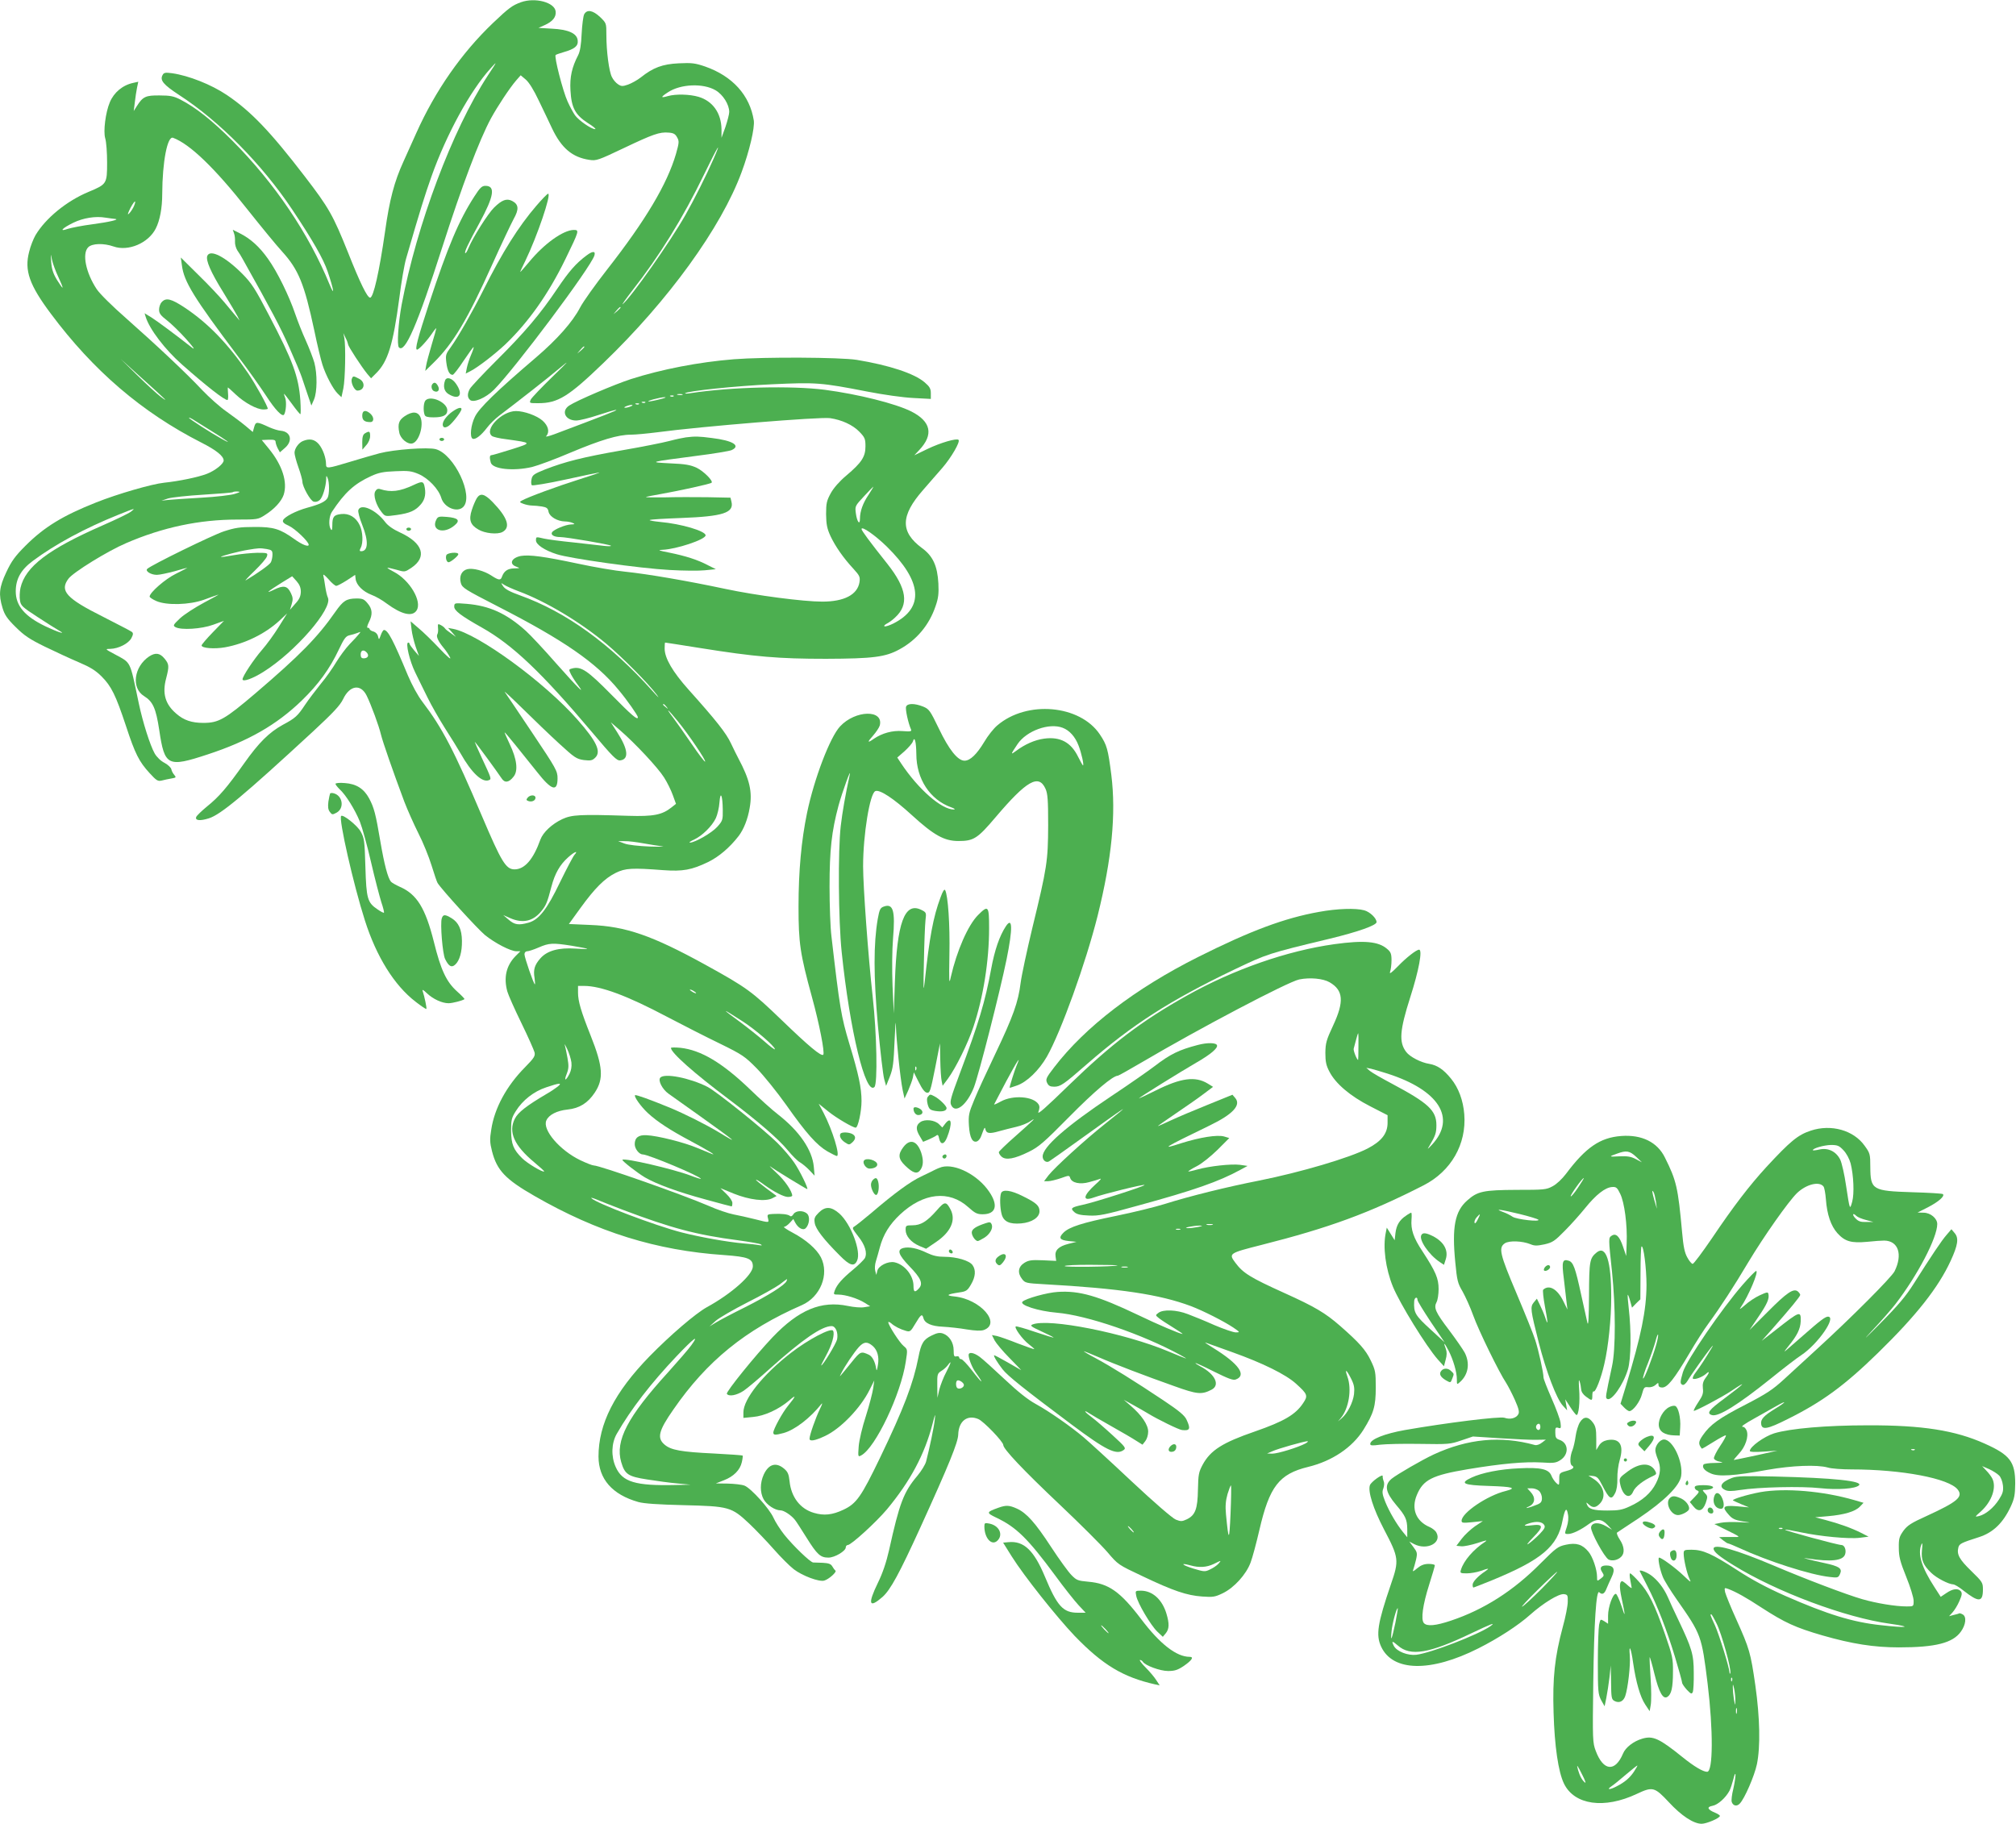 <?xml version="1.0" standalone="no"?>
<!DOCTYPE svg PUBLIC "-//W3C//DTD SVG 20010904//EN"
 "http://www.w3.org/TR/2001/REC-SVG-20010904/DTD/svg10.dtd">
<svg version="1.0" xmlns="http://www.w3.org/2000/svg"
 width="1280pt" height="1158pt" viewBox="0 0 1280 1158"
 preserveAspectRatio="xMidYMid meet">
<g transform="translate(0,1158) scale(0.1,-0.1)"
fill="#4caf50" stroke="none">
<path d="M3308 11566 c-55 -20 -76 -35 -178 -132 -199 -190 -366 -429 -487
-699 -22 -49 -59 -130 -81 -180 -59 -129 -89 -244 -117 -444 -37 -257 -74
-421 -95 -421 -18 0 -63 92 -140 286 -95 237 -122 285 -275 484 -217 283 -342
414 -495 517 -98 66 -242 123 -347 138 -44 6 -53 4 -61 -12 -18 -33 6 -61 105
-126 254 -164 528 -442 718 -727 131 -196 198 -314 225 -393 40 -118 47 -167
12 -82 -132 323 -349 643 -616 911 -129 129 -232 211 -331 262 -41 21 -64 26
-131 26 -89 1 -107 -7 -146 -69 l-19 -30 7 55 c3 30 10 72 14 93 l8 38 -31 -7
c-68 -14 -124 -61 -150 -124 -27 -64 -42 -184 -29 -228 7 -22 12 -91 12 -154
0 -135 -2 -138 -117 -186 -140 -58 -274 -168 -338 -276 -13 -23 -32 -70 -40
-105 -31 -118 1 -210 138 -393 270 -362 578 -626 955 -818 95 -48 142 -86 142
-114 0 -21 -54 -64 -105 -84 -56 -22 -178 -47 -273 -57 -78 -8 -295 -71 -431
-125 -212 -84 -330 -156 -449 -275 -67 -67 -89 -98 -122 -168 -45 -96 -50
-141 -24 -227 13 -43 29 -68 82 -120 55 -55 89 -78 187 -126 66 -32 163 -77
215 -99 73 -31 107 -52 145 -90 62 -62 90 -119 155 -315 58 -177 83 -226 150
-299 43 -47 52 -53 77 -47 15 4 43 10 61 13 30 5 32 7 19 22 -8 9 -17 25 -19
36 -2 11 -21 29 -43 41 -24 12 -49 36 -63 60 -29 52 -75 196 -101 319 -58 276
-47 253 -151 310 -64 34 -64 35 -30 35 52 1 116 34 134 68 12 23 13 32 3 40
-6 5 -89 48 -183 96 -234 117 -277 165 -219 242 31 41 248 175 365 225 233
101 466 150 706 150 127 0 133 1 175 28 61 38 106 88 120 129 26 80 -8 188
-94 293 l-45 55 44 2 c36 1 44 -2 44 -16 1 -9 7 -27 14 -40 l13 -24 31 27 c53
45 39 104 -25 110 -16 1 -48 11 -73 22 -80 37 -86 37 -96 2 l-9 -32 -45 38
c-25 21 -80 62 -122 92 -42 29 -111 91 -154 136 -101 108 -293 288 -482 455
-89 78 -168 156 -188 186 -69 104 -94 226 -54 266 25 25 98 27 161 5 93 -33
221 21 268 114 26 51 41 130 41 219 1 206 33 371 69 357 107 -40 264 -191 473
-456 85 -107 184 -228 220 -267 104 -115 140 -204 203 -498 19 -93 43 -191 52
-219 21 -67 69 -158 98 -185 l23 -22 12 56 c12 58 16 270 6 321 l-6 30 14 -30
c9 -16 15 -35 16 -41 0 -13 86 -144 122 -188 l24 -28 32 32 c75 74 108 183
147 475 13 105 33 219 44 255 91 314 117 396 161 521 95 267 246 543 374 684
45 50 45 49 -17 -45 -225 -345 -450 -944 -547 -1455 -21 -115 -31 -258 -17
-271 38 -39 117 143 275 636 125 390 235 681 309 818 42 77 118 192 160 241
l29 33 32 -27 c21 -18 51 -66 83 -134 28 -58 66 -137 84 -176 60 -126 129
-184 237 -200 44 -7 57 -2 215 73 189 90 231 105 288 100 31 -2 43 -9 54 -30
14 -24 13 -34 -7 -105 -56 -192 -193 -422 -437 -734 -75 -96 -153 -205 -172
-242 -48 -92 -146 -202 -279 -316 -251 -214 -364 -324 -389 -378 -26 -53 -33
-127 -15 -138 16 -10 55 20 92 69 18 24 53 58 78 77 124 94 312 241 384 302
67 56 58 46 -46 -55 -70 -68 -132 -133 -138 -145 -10 -23 -10 -23 48 -23 124
0 191 41 413 255 412 396 749 861 878 1213 49 132 84 281 77 327 -25 160 -135
282 -310 343 -62 21 -83 24 -166 20 -104 -5 -163 -27 -242 -90 -22 -17 -58
-37 -80 -45 -35 -12 -43 -12 -64 2 -13 8 -31 29 -39 46 -18 35 -35 161 -35
268 0 74 0 74 -40 113 -46 43 -83 50 -101 17 -6 -12 -13 -67 -16 -123 -3 -70
-10 -112 -22 -136 -40 -77 -54 -139 -49 -224 6 -110 30 -155 110 -207 34 -21
55 -39 47 -39 -25 0 -104 55 -128 88 -12 17 -33 56 -47 87 -30 65 -87 287 -76
296 4 3 27 11 51 18 70 20 93 39 89 74 -4 45 -59 70 -165 75 l-84 5 38 17 c52
23 75 52 71 87 -6 58 -130 91 -220 59z m1235 -559 c48 -28 87 -91 87 -138 0
-14 -11 -56 -24 -95 l-25 -69 0 55 c-2 103 -56 178 -145 205 -57 17 -146 19
-195 5 -48 -14 -48 -7 0 24 80 53 223 59 302 13z m-14 -439 c-43 -99 -122
-256 -177 -353 -97 -171 -343 -520 -398 -566 -9 -8 17 30 59 84 177 226 323
463 457 739 87 179 117 228 59 96z m-3683 -306 c-8 -15 -21 -34 -30 -41 -8 -7
-2 10 12 38 15 28 28 46 30 41 2 -5 -4 -22 -12 -38z m-116 -72 c35 -3 -37 -20
-143 -34 -63 -8 -133 -22 -156 -29 -59 -21 -37 4 35 39 62 30 140 43 204 32
25 -4 52 -7 60 -8z m-360 -368 c17 -36 29 -66 27 -68 -2 -2 -18 21 -36 50 -24
40 -33 69 -36 113 -4 57 -4 57 5 14 5 -24 23 -73 40 -109z m3570 -195 c0 -2
-10 -12 -22 -23 l-23 -19 19 23 c18 21 26 27 26 19z m-230 -250 c0 -2 -10 -12
-22 -23 l-23 -19 19 23 c18 21 26 27 26 19z m-2665 -330 c11 -11 0 -5 -25 14
-25 19 -92 81 -150 138 l-105 103 130 -118 c72 -64 139 -126 150 -137z m295
-202 c104 -64 144 -94 65 -50 -67 37 -205 126 -205 132 0 3 10 -1 23 -9 12 -8
65 -41 117 -73z m150 -401 c-25 -8 -119 -19 -210 -24 -91 -5 -185 -12 -210
-14 l-45 -5 42 14 c23 7 124 18 224 24 100 6 185 13 187 16 3 3 17 5 31 4 20
-1 16 -4 -19 -15z m-659 -113 c-14 -11 -93 -49 -175 -85 -350 -153 -495 -264
-526 -399 -5 -24 -7 -60 -3 -80 5 -33 15 -42 112 -105 58 -38 120 -77 136 -86
52 -29 -11 -9 -90 29 -128 62 -185 129 -185 220 0 79 33 138 109 194 141 105
330 207 541 292 110 44 113 45 81 20z"/>
<path d="M3012 10333 c-100 -155 -168 -318 -287 -678 -74 -226 -92 -295 -77
-295 12 0 65 58 96 104 14 21 26 35 26 31 0 -4 -13 -50 -29 -103 -16 -54 -32
-113 -35 -132 l-6 -35 51 50 c127 124 217 276 374 625 58 129 120 259 136 289
35 62 33 93 -9 115 -35 18 -65 7 -115 -42 -38 -37 -134 -188 -163 -258 -8 -20
-17 -34 -20 -31 -7 6 19 61 90 191 93 171 103 236 38 236 -22 0 -34 -11 -70
-67z"/>
<path d="M3405 10273 c-112 -130 -216 -295 -335 -533 -72 -143 -161 -299 -207
-363 -33 -45 -35 -51 -29 -100 7 -53 20 -77 40 -77 6 0 38 41 70 90 33 49 61
88 63 86 2 -2 -5 -24 -16 -49 -11 -25 -23 -63 -27 -83 l-7 -36 29 15 c49 25
156 108 223 171 148 142 274 321 381 541 88 181 89 185 53 185 -67 -1 -188
-87 -284 -204 -30 -36 -55 -64 -56 -63 -1 1 14 34 33 72 74 153 167 425 144
425 -5 0 -39 -35 -75 -77z"/>
<path d="M1486 10098 c5 -13 7 -36 6 -53 -1 -16 6 -41 15 -55 10 -14 25 -38
34 -55 186 -332 239 -432 295 -559 37 -83 73 -169 80 -191 7 -22 24 -71 37
-110 l24 -70 17 39 c20 48 21 161 2 233 -8 28 -32 91 -54 140 -22 48 -52 124
-67 168 -39 115 -114 269 -173 351 -55 78 -112 129 -180 163 l-44 22 8 -23z"/>
<path d="M3724 9958 c-67 -50 -110 -99 -185 -210 -108 -161 -206 -277 -388
-458 -85 -85 -161 -166 -168 -179 -17 -31 -16 -56 2 -71 23 -19 100 14 151 65
133 134 615 777 638 853 9 29 -12 29 -50 0z"/>
<path d="M1316 9955 c-10 -28 21 -101 101 -230 44 -71 85 -141 92 -155 l12
-25 -21 25 c-12 14 -45 54 -75 90 -30 36 -104 115 -166 175 l-111 110 7 -50
c13 -104 76 -205 354 -575 65 -85 145 -199 180 -252 58 -90 104 -138 115 -120
12 20 16 80 7 105 -6 15 -9 27 -8 27 2 0 25 -29 51 -65 26 -36 50 -65 53 -65
3 0 3 39 0 88 -11 151 -47 250 -199 540 -87 168 -111 204 -167 261 -109 110
-207 161 -225 116z"/>
<path d="M1027 9662 c-10 -10 -17 -32 -17 -48 0 -24 10 -37 50 -68 27 -21 82
-74 122 -119 45 -51 60 -71 38 -55 -103 81 -220 168 -258 192 l-44 27 7 -23
c24 -78 123 -208 231 -303 154 -136 268 -225 288 -225 4 0 6 18 4 40 -2 22 -2
40 -1 40 1 0 24 -20 50 -45 55 -52 134 -95 175 -95 15 0 28 2 28 5 0 16 -77
155 -126 227 -126 185 -253 316 -400 414 -86 57 -120 66 -147 36z"/>
<path d="M4660 9299 c-225 -18 -460 -64 -654 -126 -102 -33 -344 -136 -392
-168 -53 -35 -25 -95 44 -95 21 0 85 16 142 35 58 19 108 34 113 32 8 -2 -77
-35 -393 -154 -36 -13 -59 -19 -52 -12 23 25 14 65 -23 98 -36 32 -117 61
-169 61 -90 0 -203 -117 -153 -158 7 -6 48 -16 92 -21 165 -23 165 -22 33 -64
-64 -20 -121 -37 -127 -37 -12 0 -14 -14 -5 -47 11 -42 144 -56 263 -28 36 9
145 49 243 91 193 81 303 114 383 114 28 0 103 7 166 15 285 38 1035 99 1099
90 75 -11 144 -43 185 -85 36 -37 40 -46 40 -94 0 -66 -24 -103 -121 -185 -43
-36 -80 -78 -99 -112 -26 -48 -30 -63 -30 -134 1 -65 6 -91 28 -139 31 -66 82
-139 146 -208 39 -43 43 -51 38 -85 -13 -79 -97 -123 -236 -123 -120 0 -420
39 -617 81 -235 50 -490 94 -634 109 -63 6 -198 29 -300 51 -217 46 -308 58
-363 49 -60 -12 -77 -51 -29 -68 26 -10 25 -10 -14 -11 -41 -1 -64 -17 -77
-53 -8 -24 -20 -23 -65 6 -47 32 -120 51 -155 42 -36 -9 -53 -45 -41 -88 9
-31 26 -41 234 -148 418 -214 625 -357 767 -530 54 -64 123 -163 123 -174 0
-22 -39 12 -168 143 -152 154 -192 181 -248 167 -24 -6 -24 -7 -8 -39 9 -17
29 -48 43 -66 54 -73 -4 -14 -138 137 -76 87 -163 180 -192 206 -122 110 -230
160 -377 172 -76 6 -77 6 -78 -17 -1 -26 43 -59 176 -134 194 -109 379 -285
698 -663 133 -158 158 -183 180 -180 57 7 50 71 -19 178 l-41 64 59 -51 c96
-83 240 -237 279 -299 20 -31 45 -82 56 -113 l20 -55 -29 -23 c-59 -47 -115
-58 -273 -53 -310 10 -359 7 -420 -21 -66 -31 -122 -84 -139 -130 -45 -126
-100 -189 -164 -189 -55 0 -83 47 -206 336 -177 417 -253 563 -379 728 -28 36
-66 106 -92 167 -93 224 -127 289 -152 289 -5 0 -14 -15 -20 -32 -12 -32 -12
-32 -18 -8 -3 14 -15 26 -28 30 -13 3 -24 10 -25 15 -1 6 -7 10 -13 9 -6 -1
-2 15 8 35 25 49 23 84 -8 120 -22 27 -32 31 -72 31 -63 -1 -83 -14 -133 -85
-112 -161 -225 -276 -507 -517 -195 -166 -234 -188 -331 -188 -74 0 -124 17
-171 58 -71 60 -91 129 -65 225 20 78 19 90 -11 126 -29 35 -57 39 -97 13 -97
-65 -115 -201 -32 -252 56 -35 75 -77 96 -215 34 -230 53 -239 308 -155 256
84 437 187 598 343 105 102 177 201 234 322 33 70 45 86 67 91 15 3 38 10 51
15 22 9 23 9 10 -7 -8 -10 -34 -39 -59 -64 -25 -26 -63 -78 -85 -114 -22 -37
-66 -100 -99 -139 -32 -40 -77 -99 -99 -132 -47 -71 -62 -85 -141 -127 -87
-48 -152 -112 -246 -245 -110 -155 -159 -212 -236 -274 -34 -28 -65 -58 -68
-66 -9 -23 23 -27 80 -9 76 24 221 145 663 553 127 118 170 164 189 203 42 89
112 100 150 23 28 -57 78 -192 91 -248 12 -48 74 -227 148 -425 20 -52 60
-142 89 -200 30 -58 67 -150 84 -205 17 -55 34 -105 38 -111 23 -39 255 -293
301 -331 63 -51 163 -103 200 -103 l25 0 -32 -32 c-58 -60 -75 -135 -51 -223
6 -22 46 -112 89 -200 43 -88 80 -172 84 -187 5 -23 -3 -36 -60 -94 -118 -119
-195 -261 -215 -397 -10 -60 -9 -82 5 -137 31 -121 85 -178 270 -284 398 -229
773 -346 1204 -375 152 -11 182 -23 182 -72 0 -53 -136 -174 -292 -259 -72
-40 -232 -177 -364 -312 -223 -229 -324 -429 -324 -637 1 -142 87 -241 253
-288 36 -10 124 -16 287 -20 289 -7 304 -11 417 -117 43 -41 113 -114 156
-163 43 -49 100 -106 127 -127 55 -42 160 -81 193 -72 29 8 83 56 71 64 -5 4
-14 16 -20 27 -9 15 -23 20 -60 22 -27 1 -54 2 -61 2 -18 1 -127 106 -183 176
-27 34 -58 83 -69 108 -25 57 -143 188 -184 204 -18 7 -66 12 -107 13 l-75 1
51 20 c62 24 103 65 114 115 5 21 7 40 5 42 -2 2 -84 8 -182 13 -210 10 -273
22 -313 56 -50 42 -39 88 56 224 212 307 457 506 815 662 118 52 176 196 121
304 -27 52 -94 111 -179 156 -38 20 -62 37 -55 37 7 0 23 11 36 25 l23 25 12
-23 c19 -35 50 -52 67 -35 23 23 28 73 9 91 -23 23 -72 22 -87 -2 -8 -13 -16
-17 -23 -11 -13 10 -51 15 -108 12 -35 -2 -37 -4 -31 -27 7 -30 11 -30 -84 -6
-43 11 -103 24 -134 30 -32 6 -104 30 -160 55 -162 70 -690 256 -728 256 -9 0
-47 15 -85 33 -131 63 -243 194 -216 253 16 36 67 62 135 69 75 8 128 41 172
107 58 87 53 165 -26 363 -61 153 -80 218 -80 272 l0 43 38 0 c107 0 274 -62
527 -196 99 -52 250 -129 335 -170 145 -71 160 -82 235 -158 44 -45 128 -149
187 -232 128 -182 195 -256 262 -295 28 -16 55 -29 59 -29 23 0 -27 164 -84
274 l-31 58 62 -50 c51 -41 155 -102 173 -102 15 0 37 103 37 169 0 83 -18
169 -78 366 -51 171 -60 221 -113 680 -7 55 -12 197 -12 315 0 232 13 351 57
515 23 84 83 250 71 195 -28 -130 -46 -232 -57 -325 -18 -155 -15 -599 6 -800
52 -501 152 -912 208 -857 21 21 15 339 -11 572 -29 262 -61 701 -61 830 0
200 43 464 78 477 28 11 115 -46 232 -153 140 -128 206 -164 295 -164 97 0
121 15 237 152 197 232 273 275 316 180 14 -31 17 -70 17 -232 -1 -228 -7
-268 -100 -650 -35 -146 -69 -304 -75 -352 -15 -121 -47 -211 -160 -448 -54
-113 -115 -245 -135 -295 -34 -82 -37 -96 -33 -163 5 -77 23 -110 52 -99 9 4
21 19 26 34 21 58 23 60 27 41 6 -25 26 -28 85 -11 29 8 79 21 110 28 31 7 72
23 90 36 44 30 23 9 -97 -97 -55 -48 -101 -93 -103 -99 -1 -6 6 -19 17 -29 27
-24 81 -15 174 31 63 31 96 60 257 223 159 161 276 260 308 260 4 0 75 40 157
88 356 210 922 508 994 523 68 14 152 6 193 -18 88 -51 93 -123 22 -275 -43
-92 -48 -111 -49 -173 0 -55 5 -80 25 -118 39 -77 132 -156 259 -221 l111 -57
0 -48 c0 -68 -38 -117 -126 -163 -116 -60 -425 -151 -689 -204 -204 -40 -439
-98 -601 -149 -61 -19 -199 -53 -307 -75 -215 -44 -298 -70 -335 -107 -33 -33
-24 -47 34 -53 l49 -5 -52 -13 c-62 -16 -87 -41 -81 -80 l4 -28 -86 4 c-72 3
-90 0 -117 -17 -39 -25 -44 -64 -13 -103 18 -24 27 -26 137 -32 486 -27 736
-65 934 -139 79 -30 209 -96 269 -136 44 -30 44 -31 16 -31 -15 0 -76 21 -135
46 -58 26 -134 57 -169 70 -72 28 -157 31 -187 8 -20 -15 -20 -15 5 -35 14
-11 54 -37 90 -59 36 -22 62 -40 58 -40 -15 0 -157 60 -281 120 -258 123 -374
156 -511 147 -68 -4 -204 -42 -224 -62 -21 -21 100 -60 218 -70 190 -16 544
-137 785 -269 60 -33 49 -29 -76 23 -278 117 -763 213 -864 171 -17 -7 -7 -14
58 -44 42 -19 77 -37 77 -39 0 -2 -52 14 -115 35 -64 22 -120 38 -125 36 -14
-5 42 -83 82 -113 21 -16 36 -30 35 -31 -2 -2 -49 15 -105 36 -55 22 -115 43
-132 47 l-32 6 17 -34 c10 -18 52 -69 94 -111 42 -43 76 -78 75 -78 0 0 -39
22 -85 49 -46 26 -85 47 -87 46 -5 -5 20 -46 54 -90 32 -41 137 -125 439 -351
217 -162 283 -195 329 -161 17 12 11 20 -71 95 -49 45 -108 96 -131 113 -44
32 -58 52 -19 27 12 -8 76 -46 142 -83 66 -37 138 -79 159 -93 l40 -25 18 23
c10 13 18 38 18 60 0 43 -41 104 -112 165 l-43 37 60 -33 c33 -18 76 -43 96
-55 59 -36 193 -102 214 -104 51 -6 56 8 28 67 -12 26 -48 56 -147 122 -178
119 -334 216 -431 268 -44 23 -77 43 -73 43 3 0 44 -16 90 -36 105 -46 302
-121 483 -185 147 -53 175 -55 237 -23 57 29 23 100 -72 149 -17 9 -30 18 -30
20 0 3 53 -21 118 -54 89 -44 122 -57 138 -50 72 26 19 100 -141 199 -38 23
-61 39 -50 35 11 -4 88 -32 170 -61 193 -69 339 -141 404 -200 73 -66 77 -76
45 -123 -48 -73 -122 -116 -306 -180 -206 -71 -282 -119 -332 -211 -25 -47
-28 -62 -30 -158 -2 -124 -17 -163 -71 -189 -30 -14 -38 -14 -69 -2 -21 8
-140 111 -283 245 -136 128 -273 253 -303 278 -80 68 -219 165 -303 211 -50
27 -114 78 -199 158 -68 64 -140 129 -158 142 -37 27 -70 33 -70 11 0 -24 23
-81 45 -111 59 -82 42 -72 -25 15 -30 39 -60 70 -67 70 -7 0 -13 5 -13 11 0 6
-8 9 -17 7 -15 -4 -18 2 -18 38 0 50 -28 93 -68 107 -21 7 -38 4 -72 -13 -52
-25 -67 -50 -84 -139 -32 -164 -93 -324 -243 -636 -120 -249 -150 -292 -233
-331 -70 -33 -123 -39 -187 -20 -87 25 -145 100 -155 202 -5 44 -11 59 -35 79
-51 43 -98 29 -129 -38 -24 -53 -24 -113 -1 -156 20 -36 72 -71 108 -71 21 0
67 -30 91 -60 7 -8 40 -59 73 -112 68 -109 89 -128 140 -128 40 0 110 42 110
65 0 8 6 15 13 15 21 0 179 144 248 226 148 178 240 349 290 544 17 66 19 69
14 25 -5 -46 -33 -180 -55 -265 -5 -19 -30 -60 -55 -90 -88 -104 -114 -174
-180 -472 -18 -79 -41 -147 -71 -208 -66 -136 -57 -165 29 -90 51 45 108 151
240 440 183 402 240 542 241 592 3 85 57 127 127 98 34 -14 159 -144 159 -165
0 -25 124 -157 360 -380 128 -121 263 -256 301 -300 68 -80 68 -80 223 -153
197 -94 282 -122 378 -129 70 -5 82 -3 132 21 72 35 148 119 176 194 12 31 37
125 56 207 64 277 125 356 310 401 152 37 280 123 351 236 65 105 78 149 78
268 0 97 -2 110 -32 172 -32 67 -73 113 -194 219 -94 82 -159 121 -354 209
-219 99 -263 127 -312 193 -43 58 -40 60 165 112 431 109 687 203 1031 379
174 89 273 261 258 451 -7 88 -36 167 -84 226 -48 59 -87 85 -138 94 -53 8
-124 45 -147 76 -47 62 -41 137 26 347 55 171 79 302 56 302 -17 0 -82 -51
-133 -104 -43 -44 -57 -54 -51 -36 5 14 9 47 9 73 0 41 -5 53 -28 72 -55 48
-147 56 -335 30 -300 -42 -639 -160 -937 -327 -286 -160 -478 -306 -747 -567
-148 -144 -203 -193 -195 -171 8 22 9 35 1 48 -32 51 -162 61 -240 18 -25 -14
-44 -22 -42 -18 2 4 36 69 76 145 72 134 98 174 66 100 -12 -29 -43 -127 -44
-140 0 -1 20 5 45 14 64 21 142 97 192 184 90 159 246 592 322 894 90 361 118
646 87 895 -21 164 -28 190 -73 257 -126 188 -463 218 -651 57 -23 -19 -61
-67 -83 -105 -47 -78 -89 -119 -125 -119 -43 0 -99 70 -163 204 -56 116 -62
124 -101 140 -53 21 -99 21 -107 -1 -6 -15 13 -103 31 -144 6 -13 -2 -15 -54
-11 -64 5 -129 -13 -182 -49 -42 -30 -43 -22 -4 21 19 22 38 50 42 64 25 102
-155 98 -252 -6 -64 -68 -165 -333 -210 -550 -36 -174 -54 -368 -54 -595 0
-231 10 -299 85 -573 47 -170 83 -355 72 -367 -13 -12 -92 54 -264 220 -189
182 -221 206 -484 351 -338 186 -505 244 -730 253 l-137 6 73 101 c92 127 154
189 225 224 61 30 104 32 301 17 125 -9 180 1 286 52 67 33 136 91 193 165 32
42 58 107 70 179 18 102 0 179 -72 314 -9 17 -30 59 -47 95 -30 65 -96 148
-269 341 -101 113 -152 200 -152 261 0 21 1 38 3 38 2 0 100 -15 218 -34 357
-57 502 -69 804 -69 299 1 377 11 466 60 109 59 189 155 229 274 18 51 21 80
18 144 -6 112 -35 175 -104 225 -139 103 -137 205 7 369 35 41 90 103 122 140
57 66 115 166 103 178 -12 12 -115 -18 -198 -58 l-83 -40 31 33 c93 98 76 182
-51 246 -101 50 -336 109 -548 137 -210 27 -596 18 -850 -21 -23 -4 -40 -4
-37 -1 13 14 325 47 552 57 279 13 311 11 603 -46 102 -20 229 -38 293 -41
l112 -6 0 36 c0 29 -7 42 -40 70 -66 56 -224 108 -430 142 -106 17 -588 19
-780 4z m-327 -226 c-7 -2 -21 -2 -30 0 -10 3 -4 5 12 5 17 0 24 -2 18 -5z
m-56 -9 c-3 -3 -12 -4 -19 -1 -8 3 -5 6 6 6 11 1 17 -2 13 -5z m-87 -19 c-30
-8 -62 -14 -70 -14 -24 1 72 27 100 27 14 0 0 -6 -30 -13z m-93 -21 c-3 -3
-12 -4 -19 -1 -8 3 -5 6 6 6 11 1 17 -2 13 -5z m-40 -10 c-3 -3 -12 -4 -19 -1
-8 3 -5 6 6 6 11 1 17 -2 13 -5z m-52 -14 c-11 -5 -27 -9 -35 -9 -9 0 -8 4 5
9 11 5 27 9 35 9 9 0 8 -4 -5 -9z m1510 -561 c-36 -53 -55 -105 -55 -153 0
-44 -19 -19 -26 35 -6 45 -5 47 51 107 31 34 59 62 60 62 2 0 -12 -23 -30 -51z
m115 -329 c226 -222 240 -389 42 -489 -24 -12 -49 -20 -55 -18 -7 2 -1 9 13
17 14 7 38 24 53 39 90 82 75 184 -49 341 -110 138 -164 211 -164 221 0 21 86
-39 160 -111z m-2338 -284 c175 -65 393 -196 558 -334 102 -86 264 -249 319
-322 21 -28 12 -20 -24 20 -270 302 -551 505 -844 610 -62 22 -95 40 -106 57
-16 24 -16 24 7 9 13 -8 53 -26 90 -40z m-962 -391 c15 -18 5 -35 -21 -35 -14
0 -19 7 -19 25 0 28 21 33 40 10z m1901 -342 c13 -16 12 -17 -3 -4 -10 7 -18
15 -18 17 0 8 8 3 21 -13z m73 -93 c70 -86 180 -249 173 -256 -3 -3 -42 48
-86 113 -44 65 -97 139 -117 166 -55 72 -34 56 30 -23z m2443 -41 c43 -16 80
-57 101 -113 18 -46 36 -126 28 -126 -2 0 -16 25 -31 55 -45 92 -114 129 -216
115 -59 -8 -122 -36 -178 -78 -36 -27 -35 -23 10 44 57 84 200 136 286 103z
m-929 -167 c0 -158 87 -290 221 -338 20 -7 28 -13 18 -14 -78 -1 -225 127
-335 292 l-25 38 46 40 c25 23 49 50 53 62 11 37 21 0 22 -80z m-1229 -354 c1
-64 -1 -70 -35 -108 -35 -39 -142 -100 -173 -100 -9 0 3 9 26 19 51 24 113 84
138 136 10 22 21 67 23 100 6 78 20 46 21 -47z m-503 -213 c44 -8 97 -16 119
-19 22 -2 -14 -3 -80 -1 -72 3 -136 10 -160 19 l-40 15 41 0 c23 1 77 -6 120
-14z m-438 -72 c-9 -10 -50 -88 -92 -174 -84 -175 -135 -240 -202 -258 -61
-17 -87 -13 -124 19 l-35 30 45 -20 c78 -34 143 -20 194 41 33 39 41 59 67
159 22 84 54 140 107 187 39 35 66 45 40 16z m-18 -578 c52 -9 96 -17 98 -19
2 -3 -32 -2 -75 1 -105 7 -179 -13 -222 -62 -37 -42 -46 -72 -37 -125 3 -22 4
-40 2 -40 -7 0 -66 170 -66 191 0 11 7 19 18 19 9 0 42 11 72 24 67 29 89 30
210 11z m790 -301 c0 -2 -9 0 -20 6 -11 6 -20 13 -20 16 0 2 9 0 20 -6 11 -6
20 -13 20 -16z m295 -179 c81 -52 205 -159 205 -177 0 -5 -30 17 -67 50 -38
33 -106 87 -153 122 -126 92 -123 94 15 5z m3910 -160 c0 -47 -1 -85 -2 -85
-8 0 -32 61 -28 72 2 7 9 32 15 56 6 23 12 42 13 42 2 0 3 -38 2 -85z m-4997
-101 c3 -26 -2 -52 -12 -72 -24 -47 -37 -48 -18 -1 13 34 14 51 5 102 -6 34
-14 71 -17 82 -3 11 3 0 15 -25 12 -25 24 -63 27 -86z m5182 -71 c326 -105
438 -282 283 -450 -31 -33 -33 -34 -17 -8 38 64 44 82 44 131 0 93 -51 140
-282 263 -64 34 -127 70 -140 81 l-23 20 30 -6 c17 -4 64 -18 105 -31z m-5270
-83 c-14 -11 -45 -32 -70 -46 -127 -75 -181 -117 -201 -157 -43 -84 -5 -170
123 -277 36 -30 65 -56 63 -58 -8 -8 -108 52 -139 83 -57 56 -70 90 -71 176 0
67 3 81 30 124 43 69 114 125 193 151 85 29 105 30 72 4z m410 -780 c314 -119
474 -161 735 -195 72 -10 137 -21 145 -26 11 -7 8 -8 -10 -5 -14 3 -59 8 -100
11 -103 9 -276 40 -393 70 -170 44 -541 185 -572 217 -5 5 8 2 30 -7 22 -9 96
-39 165 -65z m3748 -97 c-10 -2 -26 -2 -35 0 -10 3 -2 5 17 5 19 0 27 -2 18
-5z m-93 -14 c-22 -4 -51 -8 -65 -7 -35 1 34 15 75 16 25 0 23 -2 -10 -9z
m-112 -16 c-7 -2 -19 -2 -25 0 -7 3 -2 5 12 5 14 0 19 -2 13 -5z m-398 -228
c-25 -8 -335 -12 -335 -4 0 5 76 9 173 8 94 0 168 -2 162 -4z m63 -12 c-10 -2
-26 -2 -35 0 -10 3 -2 5 17 5 19 0 27 -2 18 -5z m-2164 -87 c-10 -25 -116 -92
-263 -166 -79 -39 -162 -83 -185 -97 l-41 -25 40 36 c22 19 112 71 200 116 88
44 180 96 205 114 53 41 51 40 44 22z m-605 -408 c-17 -24 -83 -100 -146 -170
-259 -284 -338 -436 -299 -571 23 -78 43 -92 166 -111 58 -9 143 -21 190 -25
l85 -8 -95 -2 c-256 -6 -339 19 -381 115 -30 67 -27 151 7 210 90 157 217 321
379 492 110 116 148 144 94 70z m1620 -168 c-18 -33 -37 -83 -45 -112 l-12
-53 -1 76 c-1 73 0 78 27 95 15 9 33 26 40 36 26 35 21 17 -9 -42z m2570 -45
c19 -38 22 -57 18 -97 -7 -54 -41 -121 -78 -153 l-24 -20 18 21 c51 61 71 183
42 263 -19 54 -6 46 24 -14z m-2459 -39 c0 -16 -27 -29 -41 -20 -10 6 -12 38
-3 47 10 10 44 -12 44 -27z m2169 -371 c-46 -25 -176 -65 -211 -65 l-33 1 35
15 c38 17 195 61 220 63 8 0 3 -6 -11 -14z m-476 -446 c-8 -179 -12 -180 -29
-4 -5 53 -2 86 10 129 10 32 19 56 22 54 2 -3 1 -83 -3 -179z m-628 -99 c10
-11 16 -20 13 -20 -3 0 -13 9 -23 20 -10 11 -16 20 -13 20 3 0 13 -9 23 -20z
m551 -219 c-10 -11 -33 -27 -53 -36 -32 -16 -38 -15 -105 5 -72 22 -91 40 -21
21 56 -16 103 -13 148 8 51 25 51 25 31 2z"/>
<path d="M2234 9175 c-9 -23 16 -75 35 -75 46 0 54 53 11 75 -36 19 -39 19
-46 0z"/>
<path d="M2826 9165 c-14 -39 -6 -71 23 -88 67 -40 94 -4 48 64 -25 38 -61 49
-71 24z"/>
<path d="M2747 9143 c-13 -12 -7 -41 10 -47 24 -10 37 8 24 33 -12 22 -23 26
-34 14z"/>
<path d="M2702 9038 c-13 -13 -16 -66 -6 -92 4 -12 20 -16 56 -16 61 0 88 13
88 45 0 49 -104 97 -138 63z"/>
<path d="M2861 8958 c-41 -34 -61 -72 -44 -89 5 -5 18 -3 32 7 24 17 81 91 81
106 0 17 -29 7 -69 -24z"/>
<path d="M2300 8941 c0 -29 14 -41 51 -41 25 0 25 31 1 53 -30 27 -52 22 -52
-12z"/>
<path d="M2569 8937 c-36 -24 -45 -49 -34 -103 7 -40 55 -79 85 -69 41 13 71
114 50 165 -16 38 -52 40 -101 7z"/>
<path d="M2318 8829 c-13 -7 -18 -23 -18 -57 l1 -47 24 28 c15 16 25 40 25 58
0 31 -5 34 -32 18z"/>
<path d="M4355 8803 c-16 -2 -64 -12 -105 -23 -41 -11 -178 -38 -305 -60 -246
-43 -359 -72 -485 -121 -69 -28 -80 -35 -85 -61 -4 -17 -3 -34 2 -39 4 -4 99
11 213 36 113 25 210 45 215 45 6 -1 -55 -21 -134 -46 -133 -42 -319 -110
-359 -133 -15 -8 -13 -11 11 -20 16 -6 40 -11 55 -11 15 0 43 -3 63 -6 30 -5
38 -11 42 -34 7 -31 56 -60 104 -61 15 0 37 -4 48 -9 17 -7 16 -9 -10 -10 -34
-1 -109 -32 -120 -50 -10 -16 13 -30 51 -30 40 0 315 -47 323 -55 3 -4 -17 -4
-44 -1 -28 3 -115 13 -195 22 -80 8 -163 19 -185 24 -53 12 -51 13 -52 -10 -2
-26 53 -64 132 -89 83 -27 528 -90 716 -100 85 -5 186 -6 224 -2 l70 7 -50 25
c-66 35 -142 59 -245 80 -68 13 -77 17 -45 18 87 3 275 65 275 92 0 27 -154
73 -289 85 -39 4 -69 9 -66 12 3 4 93 9 200 13 266 10 337 33 319 104 l-6 25
-147 3 c-80 1 -202 1 -270 -1 -69 -1 -123 0 -120 2 2 2 47 11 99 20 112 20
311 63 318 71 12 11 -51 74 -95 95 -39 18 -72 24 -168 28 -140 7 -136 8 163
47 112 14 214 31 227 37 61 28 8 61 -126 77 -83 11 -106 11 -164 4z"/>
<path d="M2790 8790 c0 -5 7 -10 15 -10 8 0 15 5 15 10 0 6 -7 10 -15 10 -8 0
-15 -4 -15 -10z"/>
<path d="M1924 8780 c-28 -11 -54 -48 -54 -75 0 -12 11 -54 25 -93 14 -39 25
-80 25 -90 0 -31 50 -121 71 -127 13 -4 28 0 39 10 19 17 39 84 41 132 0 25 1
26 9 8 12 -28 12 -103 0 -126 -13 -24 -49 -41 -130 -63 -72 -20 -145 -58 -153
-80 -4 -11 6 -21 36 -34 40 -18 127 -101 127 -121 0 -16 -43 1 -91 36 -91 65
-132 78 -254 77 -93 0 -123 -5 -194 -28 -75 -25 -461 -214 -486 -238 -15 -14
23 -38 61 -38 17 0 68 11 113 23 44 13 81 23 81 22 0 -1 -33 -18 -73 -38 -68
-33 -167 -120 -167 -145 0 -5 19 -18 42 -28 65 -29 211 -25 303 8 39 14 79 29
90 32 11 4 -28 -18 -87 -49 -58 -31 -128 -76 -155 -101 -44 -42 -46 -46 -29
-56 36 -20 165 -12 239 15 l69 25 -71 -73 c-39 -40 -71 -78 -71 -83 0 -18 82
-24 149 -12 127 23 255 86 345 169 l49 46 -53 -85 c-29 -47 -77 -113 -107
-147 -52 -60 -123 -167 -123 -186 0 -19 65 4 134 48 202 127 439 401 408 470
-6 12 -13 44 -17 71 -4 27 -9 58 -12 69 -3 13 8 4 32 -22 20 -24 43 -43 50
-43 7 0 37 16 67 35 l53 35 3 -27 c5 -38 46 -79 101 -100 25 -9 69 -34 96 -55
95 -70 163 -86 190 -44 37 57 -44 194 -146 246 -21 11 -39 22 -39 24 0 3 25
-3 55 -11 55 -16 55 -16 96 11 103 69 75 158 -71 225 -44 20 -78 44 -95 67
-59 78 -155 120 -170 75 -3 -10 8 -52 25 -94 41 -103 38 -167 -7 -167 -11 0
-11 5 -3 21 17 31 14 103 -6 144 -24 51 -68 77 -118 71 -46 -5 -56 -17 -56
-71 0 -30 -3 -36 -10 -25 -15 24 -11 83 8 111 81 122 141 177 248 226 48 22
77 28 155 31 82 4 102 1 147 -18 62 -27 127 -95 144 -152 18 -61 101 -95 139
-57 69 69 -57 335 -174 367 -50 14 -266 -2 -357 -26 -41 -11 -128 -36 -193
-56 -139 -42 -147 -43 -147 -13 0 40 -20 96 -46 127 -27 31 -58 37 -100 20z
m-231 -686 c33 -6 37 -10 37 -36 0 -16 -5 -38 -10 -48 -8 -16 -86 -71 -160
-115 -8 -5 17 23 57 61 39 38 75 79 78 92 6 21 4 22 -62 22 -37 -1 -104 -7
-148 -15 -43 -8 -81 -13 -82 -11 -5 4 114 36 172 45 67 11 74 12 118 5z m217
-272 c-1 -28 -9 -47 -35 -75 l-34 -39 11 36 c9 30 8 43 -5 70 -22 47 -46 52
-109 21 -60 -29 -38 -10 55 48 l62 38 28 -31 c19 -22 27 -41 27 -68z"/>
<path d="M2625 8500 c-88 -41 -143 -47 -210 -26 -14 5 -24 1 -32 -13 -15 -24
5 -90 41 -134 22 -27 22 -27 95 -17 84 12 119 27 155 70 26 31 32 70 20 118
-7 26 -16 27 -69 2z"/>
<path d="M3028 8418 c-8 -13 -23 -46 -32 -75 -21 -63 -10 -96 41 -125 41 -25
121 -33 153 -16 54 29 33 92 -63 191 -51 52 -77 58 -99 25z"/>
<path d="M2771 8282 c-37 -70 47 -97 116 -37 37 31 22 47 -51 53 -47 4 -56 2
-65 -16z"/>
<path d="M2580 8220 c0 -5 7 -10 15 -10 8 0 15 5 15 10 0 6 -7 10 -15 10 -8 0
-15 -4 -15 -10z"/>
<path d="M2834 8055 c-7 -18 2 -45 14 -45 13 0 62 40 62 51 0 16 -70 10 -76
-6z"/>
<path d="M2613 7584 c3 -28 15 -77 26 -110 l21 -59 -30 35 c-16 19 -30 38 -30
43 0 4 -4 7 -8 7 -19 0 9 -118 44 -189 20 -42 56 -114 79 -161 23 -47 73 -135
111 -195 39 -61 83 -132 99 -160 68 -121 136 -185 178 -169 19 7 18 9 -44 142
-26 56 -46 102 -45 102 4 0 145 -193 170 -231 20 -32 47 -29 77 10 30 37 21
111 -25 207 -19 41 -34 74 -32 74 4 0 103 -122 207 -253 91 -116 129 -127 129
-39 0 46 -8 61 -160 288 -88 131 -166 248 -175 260 -8 11 43 -36 113 -105 70
-69 175 -170 233 -223 97 -89 109 -97 156 -104 44 -5 54 -3 73 16 38 38 8 103
-113 240 -208 237 -632 547 -790 577 l-32 6 25 -28 25 -29 -32 23 c-18 12 -35
26 -38 31 -3 6 -15 15 -26 21 -19 10 -20 8 -18 -18 2 -15 0 -34 -4 -40 -9 -14
5 -45 40 -87 13 -15 31 -42 40 -59 10 -20 -15 1 -67 56 -45 48 -105 106 -133
129 l-50 43 6 -51z"/>
<path d="M2130 6603 c0 -5 12 -20 26 -34 40 -36 98 -130 129 -206 15 -38 47
-153 71 -258 24 -104 54 -218 65 -253 12 -35 19 -65 17 -67 -2 -3 -21 7 -41
21 -64 43 -71 67 -77 269 -5 168 -7 183 -30 225 -22 39 -112 111 -124 99 -17
-17 78 -436 151 -664 73 -229 186 -411 321 -515 36 -28 67 -49 69 -46 4 4 -12
79 -23 112 -5 14 3 10 27 -13 39 -37 96 -63 137 -63 25 0 90 17 101 26 2 2
-19 24 -47 49 -68 61 -103 136 -147 314 -54 215 -108 303 -216 350 -26 12 -51
26 -57 33 -20 25 -42 109 -67 255 -30 178 -40 214 -71 273 -34 63 -82 93 -155
98 -33 3 -59 0 -59 -5z"/>
<path d="M2096 6542 c-2 -4 -7 -27 -11 -52 -4 -33 -2 -50 9 -65 14 -19 17 -19
43 -5 51 28 39 108 -18 123 -10 3 -21 2 -23 -1z"/>
<path d="M3350 6515 c-10 -12 -9 -16 4 -21 22 -8 46 2 46 21 0 19 -34 20 -50
0z"/>
<path d="M5972 5883 c-47 -125 -71 -256 -101 -538 -8 -72 -9 -47 -5 125 2 118
7 238 10 266 6 50 6 51 -29 68 -104 49 -152 -84 -165 -454 l-7 -205 -8 175
c-4 104 -3 226 3 300 15 178 1 225 -58 204 -23 -8 -28 -18 -39 -79 -27 -156
-27 -362 1 -677 15 -163 33 -316 40 -340 l12 -43 24 60 c20 51 24 85 30 230 4
94 7 136 8 95 3 -95 28 -338 43 -410 l12 -55 23 50 c12 28 26 65 30 83 l6 33
32 -63 c21 -43 38 -64 51 -66 19 -3 23 10 52 155 l31 158 2 -105 c1 -58 5
-118 9 -135 l6 -29 33 44 c50 68 128 226 162 329 63 188 100 419 100 628 0
142 -5 148 -70 83 -64 -64 -135 -227 -173 -393 -11 -52 -12 -39 -9 143 4 189
-9 374 -27 408 -5 9 -15 -6 -29 -45z m-155 -1095 c-3 -8 -6 -5 -6 6 -1 11 2
17 5 13 3 -3 4 -12 1 -19z"/>
<path d="M8375 5790 c-219 -39 -436 -120 -767 -286 -401 -201 -718 -444 -915
-701 -51 -66 -55 -76 -45 -98 9 -19 19 -25 45 -25 40 0 60 14 209 144 287 250
526 404 933 599 211 101 218 103 609 197 181 44 296 85 296 105 0 25 -42 65
-78 75 -54 15 -173 11 -287 -10z"/>
<path d="M2805 5749 c-11 -33 5 -226 21 -258 23 -47 41 -57 64 -36 28 25 44
81 43 151 -1 72 -21 117 -66 144 -41 25 -54 25 -62 -1z"/>
<path d="M6386 5698 c-40 -61 -71 -151 -93 -271 -38 -206 -78 -341 -200 -666
-55 -147 -64 -177 -54 -197 26 -59 101 0 145 113 31 81 165 606 207 812 40
197 38 274 -5 209z"/>
<path d="M7605 4945 c-119 -31 -175 -58 -275 -135 -41 -31 -164 -117 -274
-190 -289 -193 -436 -323 -436 -383 0 -25 23 -42 41 -31 6 3 92 64 192 136
324 233 343 245 162 101 -125 -99 -321 -278 -358 -326 l-28 -37 26 0 c14 0 50
9 80 19 53 19 54 19 60 1 10 -31 63 -42 120 -26 28 7 59 17 70 21 11 5 -1 -11
-28 -34 -81 -73 -87 -111 -14 -85 63 23 319 86 324 80 6 -6 -316 -110 -393
-126 -73 -16 -80 -22 -53 -46 15 -14 39 -20 92 -22 64 -3 100 4 312 63 356 97
514 153 648 226 l48 26 -48 7 c-56 7 -194 -8 -272 -30 -29 -8 -55 -14 -56 -12
-2 2 22 17 53 33 32 16 89 62 132 104 l75 75 -33 10 c-44 12 -152 -5 -273 -43
-135 -44 -113 -30 182 113 147 71 200 129 162 174 l-18 21 -155 -63 c-85 -34
-191 -79 -234 -99 -43 -20 -81 -37 -84 -37 -3 0 46 34 109 77 62 42 143 98
177 124 l64 48 -34 21 c-79 48 -170 36 -330 -44 -60 -30 -108 -52 -108 -51 0
5 264 169 366 228 92 53 137 92 131 110 -5 17 -62 18 -122 2z"/>
<path d="M4260 4926 c0 -30 149 -162 365 -324 187 -141 317 -253 377 -326 28
-34 62 -68 77 -76 15 -9 42 -31 60 -50 l33 -35 -5 57 c-10 106 -90 224 -225
330 -37 28 -119 102 -182 163 -174 167 -310 248 -440 262 -33 3 -60 3 -60 -1z"/>
<path d="M4192 4737 c-15 -18 13 -73 52 -101 17 -12 108 -77 201 -143 232
-166 253 -184 122 -104 -85 51 -220 119 -317 159 -122 50 -213 83 -218 78 -8
-9 38 -73 81 -113 59 -55 144 -110 272 -178 103 -55 169 -95 135 -82 -8 3 -49
20 -90 37 -87 37 -256 79 -325 82 -51 3 -75 -16 -75 -57 0 -29 28 -65 51 -65
35 0 369 -140 369 -155 0 -2 -30 7 -66 21 -112 42 -419 113 -432 100 -5 -6 93
-82 143 -112 74 -43 211 -93 381 -139 90 -25 166 -45 169 -45 3 0 5 10 5 22 0
12 -17 37 -38 57 l-38 37 85 -35 c100 -40 201 -52 245 -29 l27 14 -66 49 c-36
27 -65 51 -65 53 0 5 20 -7 55 -33 60 -43 122 -75 148 -75 15 0 27 4 27 8 0
27 -47 97 -98 143 -32 30 -51 49 -42 43 25 -19 229 -144 235 -144 10 0 -47
117 -83 169 -20 30 -68 86 -107 125 -85 84 -386 326 -443 355 -112 57 -275 89
-300 58z"/>
<path d="M5892 4617 c-8 -9 -8 -24 -2 -49 9 -31 15 -36 49 -42 44 -7 71 0 71
18 0 14 -46 59 -77 75 -27 14 -28 14 -41 -2z"/>
<path d="M5800 4541 c0 -23 14 -41 30 -41 28 0 36 21 15 37 -22 15 -45 17 -45
4z"/>
<path d="M5843 4455 c-29 -20 -29 -48 -2 -91 l20 -34 36 15 c20 9 42 20 48 25
9 8 14 2 18 -20 9 -41 32 -38 50 8 35 88 29 138 -11 88 l-19 -25 -20 20 c-27
28 -91 35 -120 14z"/>
<path d="M11497 4401 c-82 -27 -130 -67 -281 -230 -109 -119 -209 -249 -347
-454 -61 -89 -115 -162 -122 -162 -6 0 -22 18 -34 41 -17 30 -25 69 -33 160
-26 285 -36 328 -109 474 -48 98 -147 147 -278 137 -134 -10 -225 -73 -350
-240 -25 -33 -60 -66 -85 -79 -40 -22 -55 -23 -228 -23 -212 -1 -249 -9 -314
-67 -79 -69 -98 -170 -76 -394 11 -114 15 -132 46 -184 18 -32 49 -100 68
-153 34 -95 165 -363 209 -428 12 -19 37 -67 55 -107 25 -57 30 -77 22 -92
-14 -25 -52 -35 -88 -22 -30 10 -368 -32 -632 -78 -129 -23 -220 -59 -220 -88
0 -11 11 -12 63 -5 34 4 148 7 252 5 182 -3 193 -2 263 22 l74 25 171 -11 c95
-6 199 -11 232 -10 l60 1 -25 -19 c-15 -12 -33 -18 -45 -15 -217 60 -425 40
-642 -60 -75 -35 -232 -126 -267 -154 -48 -40 -40 -85 28 -166 60 -70 70 -93
71 -153 l0 -53 -27 33 c-40 49 -87 129 -113 193 -18 46 -21 62 -12 84 6 16 7
36 2 47 -4 10 -7 25 -6 31 3 19 -73 -35 -81 -57 -14 -39 20 -148 90 -282 94
-179 96 -195 43 -348 -85 -249 -96 -321 -62 -395 74 -160 315 -164 618 -11
127 64 253 146 328 213 83 74 182 135 215 131 23 -3 25 -7 24 -48 0 -25 -14
-98 -32 -162 -51 -190 -65 -323 -58 -543 6 -211 30 -376 66 -450 66 -136 256
-163 463 -65 100 47 112 44 202 -52 80 -87 158 -138 209 -138 31 0 116 36 116
50 0 4 -13 13 -30 20 -49 20 -56 37 -17 44 34 6 84 51 108 96 7 14 18 48 25
75 7 30 13 40 13 25 0 -14 -6 -54 -14 -89 -9 -35 -13 -72 -10 -82 8 -25 32
-31 51 -11 30 30 93 175 109 250 23 112 19 296 -10 501 -30 208 -37 232 -121
419 -36 79 -67 157 -71 173 -5 28 -5 29 20 20 50 -19 113 -54 212 -119 147
-95 214 -126 386 -176 188 -54 327 -76 486 -76 232 0 342 28 393 100 32 44 37
95 12 109 -10 6 -21 9 -23 7 -2 -2 -17 -6 -34 -10 l-30 -8 22 24 c12 13 32 45
43 71 17 38 19 51 10 63 -18 21 -51 17 -92 -11 l-36 -24 -40 62 c-82 126 -108
212 -82 272 6 13 7 0 3 -36 -6 -64 7 -96 59 -146 34 -33 110 -72 139 -73 9 0
38 -17 65 -39 98 -77 124 -75 124 7 0 43 -3 48 -75 118 -75 73 -92 104 -81
148 6 24 18 30 131 66 90 29 153 90 202 195 23 50 27 74 28 145 0 139 -33 182
-194 254 -187 84 -396 117 -741 116 -264 0 -494 -20 -596 -51 -63 -20 -154
-85 -154 -112 0 -6 31 -8 88 -4 l87 6 -135 -30 c-74 -16 -138 -29 -141 -29 -3
0 11 17 31 39 42 44 64 110 50 147 -5 13 -15 24 -22 24 -19 0 1 15 82 60 41
23 99 56 128 72 70 40 66 28 -6 -16 -72 -44 -95 -68 -90 -98 5 -39 40 -33 167
31 220 109 363 214 575 421 244 238 383 415 461 584 46 100 53 144 26 176
l-21 25 -30 -35 c-32 -36 -98 -135 -210 -312 -50 -79 -99 -137 -214 -253 -100
-101 -115 -114 -47 -41 56 59 121 134 145 165 141 183 266 422 266 509 0 36
-43 72 -87 72 l-38 1 65 33 c68 35 109 71 96 84 -4 4 -92 9 -194 12 -254 8
-266 15 -267 160 0 82 -2 88 -36 135 -70 99 -213 139 -342 96z m208 -125 c19
-20 37 -54 45 -83 19 -76 24 -192 10 -243 -15 -54 -15 -56 -39 102 -10 70 -27
144 -37 165 -26 52 -77 77 -133 64 -23 -5 -41 -7 -41 -4 0 12 71 32 114 33 43
0 53 -4 81 -34z m-1317 -41 l37 -35 -40 21 c-31 16 -54 19 -102 17 -69 -4 -71
-2 -16 17 59 22 80 18 121 -20z m-369 -196 c-22 -33 -43 -58 -46 -55 -6 5 73
116 83 116 2 0 -14 -27 -37 -61z m1559 7 c5 -6 12 -42 15 -81 7 -97 32 -169
73 -215 48 -53 88 -64 188 -55 45 5 94 8 109 8 90 -1 119 -88 66 -195 -19 -38
-272 -292 -494 -495 -66 -61 -159 -146 -207 -190 -73 -67 -111 -92 -246 -162
-168 -86 -224 -127 -271 -195 -28 -40 -29 -55 -6 -84 2 -2 35 18 75 43 40 25
75 44 78 41 3 -3 -14 -34 -37 -68 -23 -34 -40 -69 -39 -78 2 -8 18 -18 38 -21
27 -5 19 -7 -32 -8 -37 0 -69 -5 -72 -10 -11 -18 6 -39 45 -56 49 -23 149 -16
359 22 158 28 317 34 385 15 22 -7 90 -12 151 -12 318 0 619 -57 674 -128 36
-46 -2 -78 -196 -167 -100 -45 -124 -61 -149 -95 -26 -37 -30 -50 -29 -108 0
-56 8 -87 47 -184 26 -64 47 -132 47 -152 0 -36 0 -36 -44 -36 -71 0 -192 20
-282 46 -98 28 -359 127 -559 212 -243 103 -385 143 -385 109 0 -20 35 -49
126 -105 272 -169 714 -334 994 -372 150 -21 108 -28 -58 -9 -178 19 -338 68
-607 186 -119 53 -211 102 -309 166 -156 101 -214 127 -286 127 -46 0 -50 -2
-50 -25 0 -37 21 -127 37 -160 13 -26 8 -23 -38 21 -51 49 -140 114 -155 114
-10 0 4 -74 23 -121 8 -22 49 -88 89 -145 156 -223 158 -228 196 -534 36 -296
35 -560 -3 -560 -26 0 -83 34 -155 92 -149 120 -189 139 -258 118 -54 -16
-105 -55 -121 -94 -50 -119 -125 -112 -173 16 -20 53 -21 68 -16 434 5 384 19
593 38 574 18 -18 33 -11 46 23 7 17 22 51 33 74 24 50 13 73 -34 73 -35 0
-45 -15 -26 -43 13 -20 12 -24 -9 -40 -24 -18 -24 -18 -24 11 0 46 -28 129
-55 160 -38 46 -77 58 -142 44 -51 -11 -62 -19 -162 -119 -171 -173 -359 -293
-568 -363 -98 -33 -154 -38 -173 -15 -19 23 -7 114 34 243 20 63 36 118 36
123 0 5 -18 9 -39 9 -28 0 -49 -8 -72 -27 -27 -23 -32 -24 -26 -9 4 11 12 39
18 64 9 41 7 47 -17 79 l-26 35 30 -16 c82 -42 178 7 142 73 -6 12 -25 27 -43
35 -87 37 -118 116 -81 204 40 96 96 125 322 163 217 36 360 49 472 43 74 -5
89 -3 117 15 56 36 53 109 -6 129 -21 7 -26 15 -26 45 -1 32 2 36 19 31 17 -6
18 -2 14 33 -3 22 -29 92 -57 155 -28 64 -51 123 -51 132 0 31 -31 170 -52
236 -11 36 -65 169 -119 297 -107 252 -116 291 -74 319 28 18 110 15 162 -6
26 -11 41 -11 89 -1 52 12 65 21 128 85 39 39 98 105 131 146 68 84 126 130
170 133 26 2 33 -3 52 -43 27 -54 46 -199 41 -315 l-3 -80 -20 59 c-22 66 -45
88 -72 70 -21 -14 -21 -13 2 -229 23 -223 24 -491 0 -600 -42 -196 -43 -200
-31 -207 27 -18 102 88 132 187 20 67 22 243 5 390 -5 44 -8 82 -6 84 2 1 9
-16 15 -39 l12 -43 26 27 27 26 1 165 c0 91 3 167 6 170 13 13 32 -138 32
-245 -1 -160 -34 -321 -129 -635 l-36 -118 22 -23 c12 -13 28 -24 34 -24 23 0
68 60 80 107 12 44 15 48 40 45 15 -2 35 4 46 14 17 16 19 16 19 1 0 -11 8
-17 24 -17 33 0 76 54 171 215 42 72 98 159 125 195 74 101 159 232 250 385
99 165 254 385 309 439 58 56 142 78 169 42z m-1064 -96 l6 -45 -15 50 c-16
56 -19 77 -6 55 5 -8 11 -35 15 -60z m-867 -78 c62 -15 116 -32 120 -36 15
-16 -136 1 -163 18 -14 10 -42 24 -62 31 -60 22 -15 16 105 -13z m-265 -36
c-10 -21 -18 -28 -20 -19 -2 8 4 23 14 34 24 27 26 24 6 -15z m2405 23 c7 -7
33 -18 60 -25 l48 -13 -46 0 c-36 -1 -50 4 -69 24 -23 24 -16 37 7 14z m-1271
-816 c-24 -85 -79 -228 -84 -215 -2 6 12 51 32 99 19 48 40 110 47 136 6 26
14 46 16 43 3 -2 -2 -31 -11 -63z m-736 -523 c0 -21 -15 -27 -25 -10 -7 12 2
30 16 30 5 0 9 -9 9 -20z m2377 -146 c-3 -3 -12 -4 -19 -1 -8 3 -5 6 6 6 11 1
17 -2 13 -5z m535 -162 c12 -11 22 -38 25 -63 4 -36 -1 -52 -25 -90 -34 -53
-84 -94 -126 -105 -29 -7 -29 -6 12 30 69 63 100 153 71 209 -6 12 -23 35 -38
50 l-26 28 44 -19 c24 -11 52 -29 63 -40z m-2902 -718 c-58 -58 -114 -110
-125 -115 -11 -6 33 42 97 105 65 64 121 116 125 116 4 0 -40 -48 -97 -106z
m-930 -216 c-23 -109 -32 -130 -25 -58 4 49 33 156 40 148 1 -2 -6 -42 -15
-90z m2039 -7 c31 -60 96 -294 87 -315 -2 -6 -5 -4 -5 5 -2 34 -65 237 -92
298 -31 67 -32 71 -24 71 3 0 18 -26 34 -59z m-1437 -17 c-78 -54 -378 -170
-470 -181 -54 -6 -123 21 -142 56 -17 34 -11 34 25 3 80 -71 199 -51 468 78
124 59 159 73 119 44z m1535 -346 c-3 -8 -6 -5 -6 6 -1 11 2 17 5 13 3 -3 4
-12 1 -19z m21 -128 c0 -33 -1 -32 -9 10 -4 25 -7 59 -7 75 0 26 1 25 9 -10 4
-22 8 -56 7 -75z m9 -77 c-3 -10 -5 -4 -5 12 0 17 2 24 5 18 2 -7 2 -21 0 -30z
m-979 -396 c16 -31 23 -52 15 -45 -18 14 -33 42 -44 81 -11 40 -5 32 29 -36z
m327 25 c-27 -41 -59 -68 -112 -95 -42 -22 -65 -22 -33 0 14 9 56 43 93 75 38
32 70 58 73 58 2 0 -7 -17 -21 -38z"/>
<path d="M10138 3628 c-45 -37 -48 -53 -49 -273 -1 -138 -4 -198 -10 -175 -4
19 -22 100 -40 180 -37 171 -50 206 -79 215 -40 13 -45 -6 -31 -113 6 -53 14
-119 17 -147 l6 -50 -25 51 c-38 79 -91 110 -129 75 -4 -4 1 -52 11 -106 20
-107 21 -130 1 -68 -7 21 -22 56 -33 78 l-19 39 -20 -24 c-23 -29 -21 -46 32
-255 46 -181 113 -357 152 -399 l28 -31 -6 35 -6 35 30 -46 c16 -26 35 -49 40
-53 15 -9 25 83 18 167 -3 46 -2 63 3 47 5 -14 9 -37 10 -51 1 -16 12 -33 31
-47 38 -28 40 -28 40 9 0 16 4 28 9 24 11 -6 47 85 67 174 26 110 44 288 44
426 0 229 -33 330 -92 283z"/>
<path d="M9810 3535 c-7 -8 -10 -19 -6 -22 9 -9 38 8 38 22 -1 16 -18 16 -32
0z"/>
<path d="M11065 3423 c-132 -151 -358 -481 -380 -556 -18 -62 -19 -73 -2 -80
8 -3 21 8 32 26 19 34 122 178 150 212 15 17 14 15 -1 -10 -34 -57 -68 -110
-96 -147 -16 -20 -24 -39 -19 -42 12 -8 61 11 83 31 24 22 23 8 -3 -26 -16
-22 -20 -39 -17 -67 4 -30 -2 -47 -29 -87 -18 -27 -31 -52 -29 -55 6 -5 182
88 241 128 104 70 83 47 -47 -50 -99 -73 -114 -94 -79 -105 41 -13 166 65 373
231 79 64 166 131 194 149 106 70 227 245 170 245 -16 0 -48 -23 -151 -114
-44 -38 -93 -81 -109 -95 -23 -20 -20 -15 11 24 53 65 74 107 76 155 2 69 -4
67 -158 -54 l-90 -70 65 73 c112 127 180 209 180 219 0 5 -7 15 -15 22 -27 22
-70 -7 -191 -129 l-116 -116 56 83 c56 82 71 117 64 146 -3 14 -10 12 -54 -8
-29 -13 -71 -41 -95 -63 -31 -27 -39 -31 -26 -13 48 70 116 230 97 230 -5 0
-43 -39 -85 -87z"/>
<path d="M10599 2646 c-38 -18 -70 -75 -67 -116 3 -40 37 -62 98 -64 l35 -1 3
52 c4 61 -12 129 -32 136 -7 3 -24 0 -37 -7z"/>
<path d="M10031 2549 c-11 -18 -23 -58 -27 -88 -4 -30 -13 -70 -20 -88 -16
-38 -18 -89 -4 -98 20 -12 9 -23 -35 -35 -44 -12 -45 -14 -45 -53 0 -39 -1
-40 -19 -23 -11 10 -25 31 -31 47 -17 41 -68 53 -205 46 -120 -5 -236 -28
-302 -59 -78 -36 -54 -48 111 -53 153 -5 179 -13 106 -32 -116 -28 -280 -139
-280 -189 0 -14 8 -15 68 -9 l67 7 -50 -33 c-27 -19 -65 -54 -84 -79 l-34 -45
31 -3 c16 -2 63 8 104 21 51 17 65 20 48 8 -74 -48 -137 -121 -154 -178 -7
-21 -4 -23 37 -23 24 0 64 7 87 15 54 19 60 19 30 -2 -46 -30 -80 -67 -80 -85
0 -10 2 -18 5 -18 3 0 56 21 118 46 316 130 417 215 448 380 15 74 26 87 34
40 5 -23 2 -53 -7 -81 -15 -45 -15 -45 9 -45 27 0 82 27 132 64 47 35 80 33
117 -6 l29 -31 -37 22 c-48 28 -92 25 -96 -7 -4 -27 84 -189 111 -204 23 -12
60 -4 81 18 23 23 19 66 -10 109 -14 21 -21 41 -17 44 5 3 67 45 139 92 162
109 258 204 268 267 14 90 -53 232 -109 232 -25 0 -55 -37 -55 -68 0 -11 7
-36 15 -55 22 -52 19 -96 -11 -155 -30 -61 -87 -111 -167 -147 -47 -22 -71
-26 -142 -26 -89 0 -118 9 -129 38 -6 16 -6 16 12 0 25 -23 44 -21 70 6 43 45
24 117 -42 158 l-31 20 30 -3 c25 -3 34 -12 57 -57 46 -91 59 -98 83 -51 10
20 15 53 14 93 -1 34 6 87 15 117 28 95 0 140 -79 126 -24 -5 -41 -16 -53 -35
l-17 -28 0 73 c0 58 -4 78 -21 101 -30 41 -59 41 -83 2z m-259 -436 c10 -9 18
-29 18 -45 0 -23 -6 -32 -32 -42 -50 -21 -90 -29 -50 -11 39 18 43 57 10 92
l-21 23 28 0 c16 0 37 -7 47 -17z m32 -215 c9 -14 3 -25 -29 -59 -22 -22 -53
-50 -70 -61 -17 -12 -4 6 30 41 68 69 65 86 -12 76 -51 -7 -56 0 -10 14 44 13
78 9 91 -11z"/>
<path d="M10340 2550 c-12 -7 -12 -12 -2 -22 14 -14 42 -2 50 20 4 14 -27 16
-48 2z"/>
<path d="M10455 2456 c-17 -7 -36 -21 -44 -30 -13 -15 -12 -20 8 -39 l22 -22
30 35 c45 53 37 78 -16 56z"/>
<path d="M10310 2310 c0 -5 5 -10 10 -10 6 0 10 5 10 10 0 6 -4 10 -10 10 -5
0 -10 -4 -10 -10z"/>
<path d="M10336 2238 c-54 -40 -56 -43 -50 -77 15 -79 61 -106 84 -50 13 30
65 70 123 96 24 11 26 15 17 32 -29 56 -98 55 -174 -1z"/>
<path d="M10997 2196 c-69 -26 -87 -57 -43 -77 16 -8 43 -8 92 0 121 19 392
25 510 12 111 -12 225 -4 247 18 27 27 -157 47 -538 56 -185 4 -237 3 -268 -9z"/>
<path d="M10706 2171 c-4 -7 -5 -15 -2 -18 9 -9 19 4 14 18 -4 11 -6 11 -12 0z"/>
<path d="M10760 2136 c0 -8 7 -17 17 -20 14 -6 11 -12 -16 -40 l-32 -33 22
-27 c31 -39 60 -32 79 21 13 39 13 44 -5 62 -18 21 -18 21 3 21 11 0 27 3 36
6 30 12 5 24 -50 24 -39 0 -54 -4 -54 -14z"/>
<path d="M11178 2106 c-81 -15 -182 -45 -175 -53 3 -2 27 -13 53 -24 l49 -20
-77 7 c-90 7 -98 -3 -50 -56 21 -24 39 -32 87 -40 60 -9 60 -9 -20 -5 -44 2
-98 1 -120 -4 l-40 -8 85 -42 c75 -37 81 -41 50 -40 -19 0 -51 0 -70 0 l-35
-1 25 -20 c14 -11 28 -20 32 -20 4 0 36 -13 71 -29 184 -85 453 -171 575 -184
50 -6 54 -5 65 20 15 34 -4 48 -102 69 -42 9 -89 20 -106 25 -29 9 -28 9 5 3
146 -22 222 -14 235 27 9 27 -4 59 -23 59 -24 0 -363 92 -358 97 2 3 46 -5 98
-16 122 -26 308 -44 377 -35 l55 7 -49 25 c-60 30 -138 58 -225 81 l-65 17 81
7 c104 9 174 30 203 61 l23 24 -58 17 c-200 58 -440 78 -596 51z m139 -232
c-3 -3 -12 -4 -19 -1 -8 3 -5 6 6 6 11 1 17 -2 13 -5z"/>
<path d="M10886 2084 c-17 -43 4 -84 42 -84 18 0 22 31 7 66 -15 36 -39 45
-49 18z"/>
<path d="M10602 2068 c-31 -31 6 -108 52 -108 20 0 58 18 68 33 11 18 -14 56
-47 72 -40 18 -57 19 -73 3z"/>
<path d="M10845 2001 c-8 -15 3 -31 21 -31 9 0 14 7 12 17 -4 20 -24 28 -33
14z"/>
<path d="M10430 1911 c0 -15 48 -41 64 -35 24 9 19 23 -10 34 -32 12 -54 13
-54 1z"/>
<path d="M10539 1854 c-8 -10 -10 -21 -3 -31 16 -25 29 -19 32 15 4 35 -8 41
-29 16z"/>
<path d="M10612 1731 c-9 -5 -11 -17 -6 -35 9 -37 39 -31 39 8 0 31 -12 41
-33 27z"/>
<path d="M10411 1604 c2 -5 24 -47 48 -94 63 -122 123 -277 176 -451 25 -83
45 -156 45 -163 0 -7 14 -27 30 -45 27 -28 31 -29 38 -14 4 10 7 65 6 123 0
116 -12 154 -98 335 -24 49 -54 115 -67 145 -26 58 -65 108 -108 139 -30 21
-75 37 -70 25z"/>
<path d="M10351 1548 c4 -24 8 -46 9 -50 0 -4 -12 4 -26 17 -15 14 -30 25 -34
25 -18 0 -19 -36 -5 -103 26 -122 26 -135 0 -54 -14 42 -30 77 -36 77 -19 0
-49 -84 -49 -138 l0 -52 -24 16 c-25 15 -25 15 -33 -23 -4 -21 -8 -128 -8
-238 0 -185 2 -203 21 -240 l22 -39 11 54 c6 30 15 89 20 130 l8 75 2 -107 c1
-97 3 -108 21 -118 30 -16 57 -4 69 31 17 49 34 197 29 256 -7 81 8 50 21 -45
18 -123 45 -217 77 -265 l28 -42 7 40 c4 22 4 98 -1 170 -5 71 -7 131 -6 133
2 1 16 -46 30 -105 30 -121 55 -165 83 -147 25 16 35 58 35 159 1 83 -3 101
-50 237 -66 190 -105 269 -166 335 -26 29 -51 53 -56 53 -4 0 -4 -19 1 -42z"/>
<path d="M5336 4381 c-9 -15 4 -39 31 -56 23 -15 26 -15 44 1 24 22 24 41 0
54 -24 12 -68 13 -75 1z"/>
<path d="M5736 4297 c-36 -47 -33 -76 12 -119 50 -48 76 -55 96 -26 19 27 20
62 5 109 -26 76 -71 91 -113 36z"/>
<path d="M5985 4241 c-6 -11 9 -23 19 -14 9 9 7 23 -3 23 -6 0 -12 -4 -16 -9z"/>
<path d="M5485 4210 c-10 -16 14 -50 35 -50 29 0 50 11 50 26 0 26 -71 47 -85
24z"/>
<path d="M5979 4170 c-13 -4 -33 -12 -44 -18 -11 -6 -50 -25 -86 -42 -70 -33
-170 -106 -317 -232 -50 -42 -98 -80 -108 -86 -15 -8 -12 -15 24 -61 45 -56
60 -107 43 -140 -7 -11 -40 -44 -74 -72 -70 -58 -102 -94 -117 -133 -9 -25 -8
-26 23 -26 45 0 124 -25 167 -52 l35 -22 -37 -6 c-21 -4 -67 0 -105 8 -169 35
-311 -24 -478 -199 -110 -116 -297 -347 -290 -359 12 -19 62 -10 106 19 24 16
102 82 173 146 201 180 324 265 386 265 26 0 43 -42 35 -84 -6 -27 -90 -166
-101 -166 -2 0 12 28 31 63 38 69 57 138 44 158 -13 20 -159 -57 -267 -141
-177 -137 -302 -293 -302 -378 l0 -35 61 6 c72 6 163 48 229 104 47 41 46 32
-6 -32 -37 -45 -94 -150 -94 -171 0 -17 12 -17 65 -3 72 20 169 95 240 184 9
11 5 -3 -9 -31 -28 -58 -66 -166 -66 -189 0 -19 34 -13 98 17 99 46 226 178
283 293 l30 60 -7 -50 c-4 -27 -24 -106 -46 -175 -23 -70 -43 -155 -46 -194
-5 -66 -4 -68 16 -57 90 48 252 388 283 595 12 78 12 78 -14 100 -25 20 -97
132 -97 150 0 5 8 2 18 -6 22 -20 58 -38 93 -48 27 -8 31 -5 61 46 35 59 43
64 51 35 8 -33 51 -52 124 -55 37 -2 105 -9 150 -17 56 -9 91 -10 109 -4 114
41 -21 196 -185 213 -60 6 -50 14 31 26 43 6 51 12 73 50 29 49 32 92 10 123
-20 29 -102 53 -178 53 -44 0 -74 7 -112 25 -59 29 -113 40 -149 31 -43 -11
-32 -43 38 -116 73 -75 88 -110 61 -140 -26 -29 -35 -25 -35 15 0 66 -56 136
-120 150 -41 9 -103 -22 -110 -55 l-6 -25 -7 26 c-4 14 -2 41 4 60 6 19 17 58
25 88 22 83 62 147 129 210 148 138 311 156 433 46 42 -38 56 -45 91 -45 85 0
101 57 41 144 -71 105 -214 179 -301 156z m-437 -1137 c29 -26 41 -69 32 -120
-5 -35 -9 -41 -11 -23 -7 44 -24 77 -46 88 -50 23 -54 22 -108 -45 -87 -107
-82 -101 -68 -73 22 45 82 134 113 168 32 34 53 35 88 5z"/>
<path d="M5542 4088 c-7 -7 -12 -20 -12 -30 0 -27 22 -69 34 -65 13 4 20 51
12 83 -7 27 -16 30 -34 12z"/>
<path d="M6356 4004 c-9 -24 -7 -95 4 -135 13 -46 50 -63 123 -57 69 6 117 38
117 77 0 35 -19 53 -106 96 -75 38 -128 45 -138 19z"/>
<path d="M5946 3893 c-62 -70 -100 -93 -153 -93 -41 0 -43 -2 -43 -29 0 -39
34 -79 87 -102 l43 -18 62 42 c95 64 128 139 94 206 -29 55 -38 54 -90 -6z"/>
<path d="M5198 3880 c-26 -26 -30 -36 -25 -66 6 -38 57 -104 159 -206 63 -64
92 -73 110 -32 27 58 -39 232 -112 298 -52 46 -90 48 -132 6z"/>
<path d="M8927 3861 c-41 -27 -61 -60 -67 -111 l-5 -45 -25 40 -25 40 -6 -30
c-20 -92 -2 -229 45 -345 44 -107 211 -378 285 -462 l39 -43 11 42 c8 28 8 49
1 68 -18 46 -10 42 17 -10 30 -59 53 -136 53 -184 0 -34 0 -34 21 -15 52 47
63 118 29 185 -12 22 -57 87 -100 144 -86 113 -98 141 -79 177 7 12 13 50 13
83 0 68 -18 110 -102 239 -58 87 -75 139 -70 203 2 24 1 43 -2 43 -3 0 -18 -8
-33 -19z m73 -535 c0 -8 39 -71 86 -142 l86 -127 -85 78 c-102 93 -112 109
-108 183 1 24 21 32 21 8z"/>
<path d="M6260 3814 c-64 -21 -90 -38 -90 -60 0 -21 23 -54 38 -54 4 0 22 9
40 20 36 22 58 60 49 84 -7 17 -12 18 -37 10z"/>
<path d="M9025 3739 c-19 -29 47 -126 116 -172 l27 -18 11 34 c19 57 -11 112
-81 148 -42 21 -64 24 -73 8z"/>
<path d="M6026 3642 c-3 -6 -1 -14 5 -17 15 -10 25 3 12 16 -7 7 -13 7 -17 1z"/>
<path d="M6342 3604 c-25 -17 -28 -36 -8 -53 11 -9 18 -6 35 15 33 42 15 68
-27 38z"/>
<path d="M9151 2876 c-16 -19 -6 -39 29 -60 30 -17 30 -17 40 9 13 33 13 31
-6 49 -19 20 -48 21 -63 2z"/>
<path d="M7432 2398 c-20 -20 -14 -40 11 -36 14 2 23 11 25 26 4 24 -16 30
-36 10z"/>
<path d="M6340 2007 c-78 -28 -79 -32 -17 -62 129 -61 201 -131 377 -369 56
-77 123 -161 148 -188 l45 -48 -49 0 c-94 0 -131 40 -210 230 -70 167 -134
228 -232 218 l-33 -3 55 -88 c78 -124 282 -381 400 -505 177 -183 306 -261
510 -307 l29 -6 -21 32 c-11 18 -41 54 -68 81 -26 26 -42 48 -36 48 6 0 14 -5
18 -11 14 -24 110 -59 160 -59 42 0 61 6 100 32 52 36 66 58 37 58 -83 0 -188
81 -308 240 -132 174 -206 226 -336 237 -65 6 -74 9 -106 42 -20 20 -78 100
-129 178 -102 156 -155 215 -217 244 -49 22 -69 23 -117 6z m680 -772 c13 -14
21 -25 18 -25 -2 0 -15 11 -28 25 -13 14 -21 25 -18 25 2 0 15 -11 28 -25z"/>
<path d="M6250 1888 c0 -73 45 -124 81 -92 41 37 15 97 -49 110 -29 6 -32 4
-32 -18z"/>
<path d="M7214 1448 c9 -48 92 -187 133 -227 l36 -34 19 23 c22 27 23 61 4
124 -27 90 -89 146 -162 146 -36 0 -36 -1 -30 -32z"/>
</g>
</svg>

